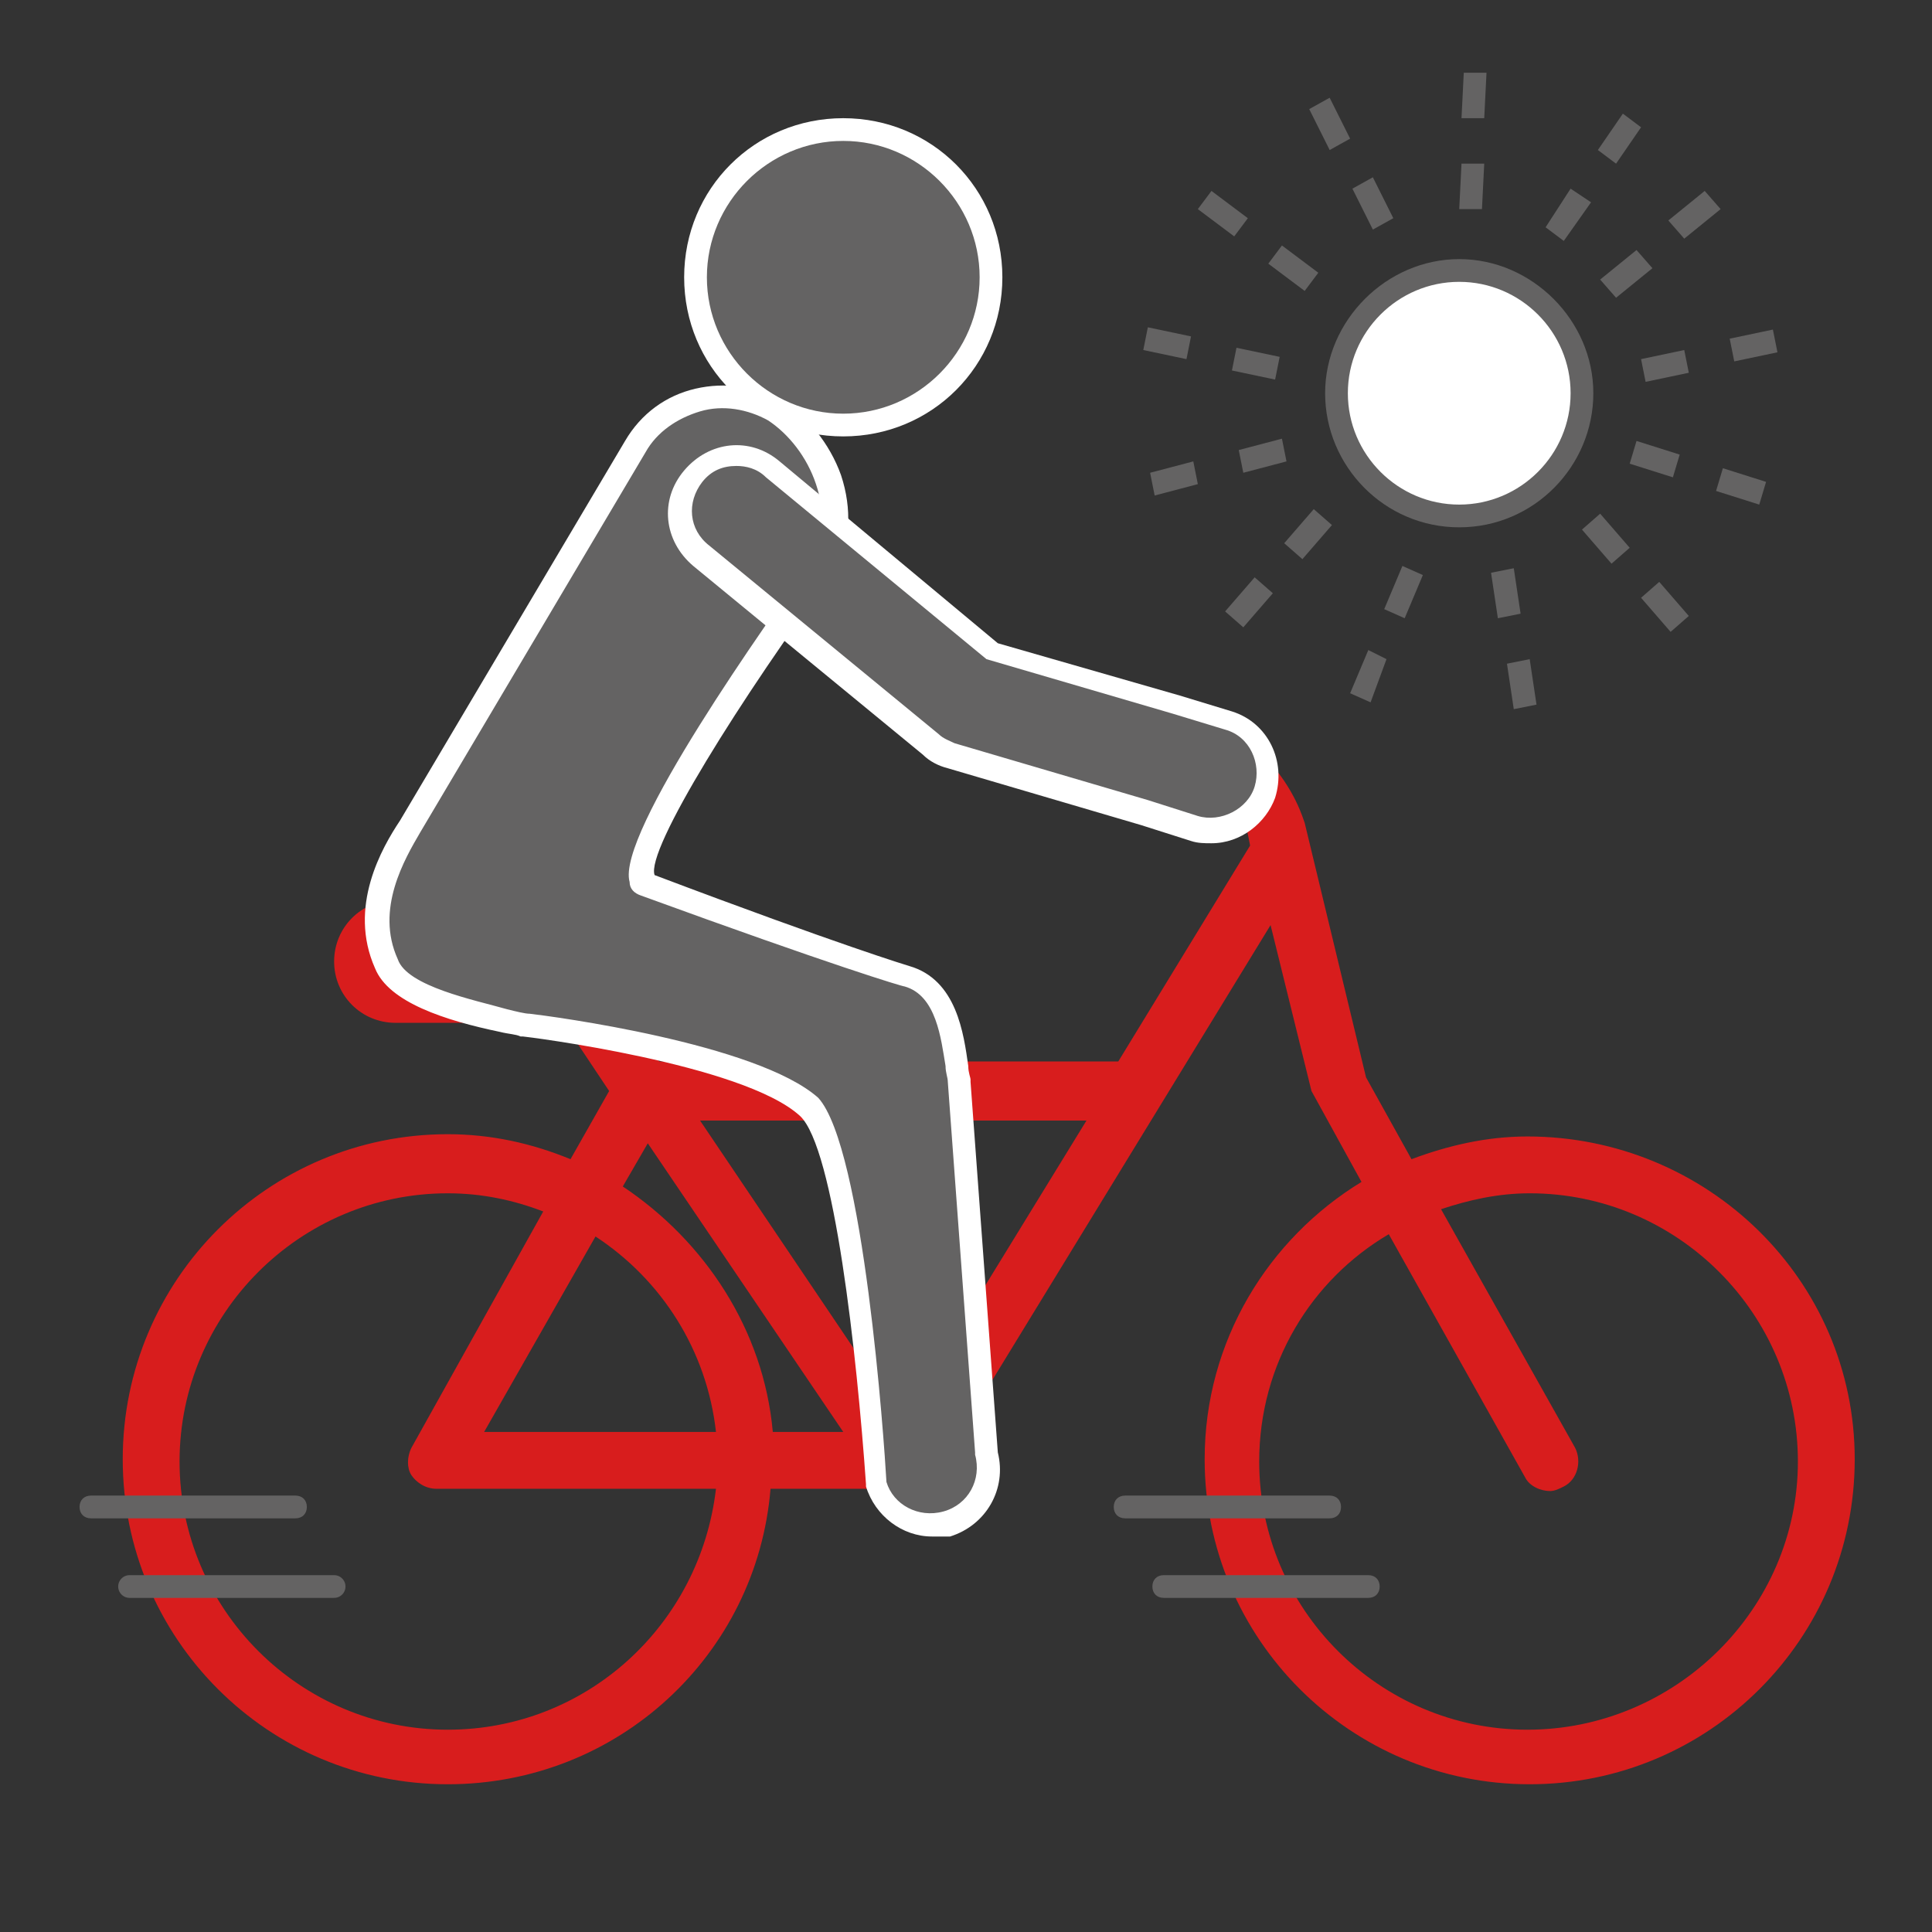 <?xml version="1.0" encoding="utf-8"?>
<!-- Generator: Adobe Illustrator 24.1.0, SVG Export Plug-In . SVG Version: 6.00 Build 0)  -->
<svg version="1.1" id="Ebene_1" xmlns="http://www.w3.org/2000/svg" xmlns:xlink="http://www.w3.org/1999/xlink" x="0px" y="0px"
	 viewBox="0 0 85 85" style="enable-background:new 0 0 85 85;" xml:space="preserve">
<rect x="0" y="0" width="85" height="85" fill="#333333" stroke="none"/>
<style type="text/css">
	.st0{fill:#d81d1d;}
	.st1{fill:none;stroke:#646363;stroke-width:5;stroke-linecap:round;stroke-miterlimit:10;}
	.st2{fill:none;stroke:#646363;stroke-linecap:round;stroke-miterlimit:10;}
	.st3{fill:#646363;}
	.st4{fill:#FFFFFF;}
</style>
<path class="st0" d="M67.2,50c-1.8,0-3.5,0.4-5.1,1l-2-3.6l-2.7-11.2c-0.1-0.2-1.4-5.5-9.2-5.7c-0.7,0-1.3,0.5-1.3,1.2
	s0.5,1.3,1.2,1.3c5.8,0.1,6.8,3.6,6.8,3.7l0.1,0.5l-5.8,9.5H29l-4.2-6.1c-0.4-0.6-1.2-0.7-1.7-0.3c-0.6,0.4-0.7,1.2-0.3,1.7l4,6
	l-1.7,3c-1.7-0.7-3.5-1.1-5.4-1.1c-7.9,0-14.3,6.4-14.3,14.3s6.4,14.3,14.3,14.3c7.5,0,13.6-5.7,14.2-13H40c0.4,0,0.8-0.2,1.1-0.6
	l14.8-24.2l1.8,7.3l2.2,4c-4.1,2.5-6.9,7-6.9,12.2c0,7.9,6.4,14.3,14.3,14.3s14.3-6.4,14.3-14.3S75.1,50,67.2,50z M19.7,76.1
	c-6.5,0-11.8-5.3-11.8-11.8s5.3-11.8,11.8-11.8c1.5,0,2.9,0.3,4.2,0.8l-5.8,10.4c-0.2,0.4-0.2,0.9,0,1.2s0.6,0.6,1.1,0.6h12.3
	C30.8,71.5,25.8,76.1,19.7,76.1z M21.3,63l4.9-8.6c2.9,1.9,4.9,5,5.3,8.6H21.3z M27.4,52.2l1.1-1.9L37.1,63h-3.1
	C33.6,58.5,31,54.6,27.4,52.2z M39.7,62.5l-8.9-13.2h17L39.7,62.5z M67.2,76.1c-6.5,0-11.8-5.3-11.8-11.8c0-4.3,2.3-8,5.7-10l6,10.7
	c0.2,0.4,0.7,0.6,1.1,0.6c0.2,0,0.4-0.1,0.6-0.2c0.6-0.3,0.8-1.1,0.5-1.7l-5.9-10.5c1.2-0.4,2.5-0.7,3.9-0.7
	c6.5,0,11.8,5.3,11.8,11.8S73.7,76.1,67.2,76.1z"/>
<path class="st0" d="M23.3,45h-5.9c-1.5,0-2.7-1.2-2.7-2.7v0c0-1.5,1.2-2.7,2.7-2.7h5.9c1.5,0,2.7,1.2,2.7,2.7v0
	C26,43.8,24.8,45,23.3,45z"/>
<path class="st1" d="M40.4,76"/>
<line class="st2" x1="14.7" y1="69.8" x2="5.7" y2="69.8"/>
<g>
	<path class="st3" d="M58.5,66.8h-9c-0.3,0-0.5-0.2-0.5-0.5s0.2-0.5,0.5-0.5h9c0.3,0,0.5,0.2,0.5,0.5S58.8,66.8,58.5,66.8z"/>
</g>
<g>
	<path class="st3" d="M13,66.8H4c-0.3,0-0.5-0.2-0.5-0.5s0.2-0.5,0.5-0.5h9c0.3,0,0.5,0.2,0.5,0.5S13.3,66.8,13,66.8z"/>
</g>
<g>
	<path class="st3" d="M60.2,70.3h-9c-0.3,0-0.5-0.2-0.5-0.5s0.2-0.5,0.5-0.5h9c0.3,0,0.5,0.2,0.5,0.5S60.5,70.3,60.2,70.3z"/>
</g>
<g>
	<circle class="st4" cx="64.2" cy="17.3" r="5.4"/>
	<path class="st3" d="M64.2,23.2c-3.3,0-5.9-2.7-5.9-5.9s2.7-5.9,5.9-5.9s5.9,2.7,5.9,5.9S67.5,23.2,64.2,23.2z M64.2,12.4
		c-2.7,0-4.9,2.2-4.9,4.9s2.2,4.9,4.9,4.9s4.9-2.2,4.9-4.9S66.9,12.4,64.2,12.4z"/>
</g>
<g>
	<path class="st3" d="M57.4,12.8l-1.6-1.2l0.6-0.8L58,12L57.4,12.8z M54.3,10.4l-1.6-1.2l0.6-0.8l1.6,1.2L54.3,10.4z"/>
</g>
<g>
	<path class="st3" d="M60.4,10.1l-0.9-1.8l0.9-0.5l0.9,1.8L60.4,10.1z M58.5,6.6l-0.9-1.8l0.9-0.5l0.9,1.8L58.5,6.6z"/>
</g>
<g>
	<path class="st3" d="M65.2,9.2l-1,0l0.1-2l1,0L65.2,9.2z M65.3,5.2l-1,0l0.1-2l1,0L65.3,5.2z"/>
</g>
<g>
	<path class="st3" d="M68.8,10.6L68,10l1.1-1.7L70,8.9L68.8,10.6z M71.1,7.2l-0.8-0.6L71.4,5l0.8,0.6L71.1,7.2z"/>
</g>
<g>
	<path class="st3" d="M71.1,13.1l-0.7-0.8L72,11l0.7,0.8L71.1,13.1z M74.1,10.5l-0.7-0.8L75,8.4l0.7,0.8L74.1,10.5z"/>
</g>
<g>
	<path class="st3" d="M72.4,16.8l-0.2-1l1.9-0.4l0.2,1L72.4,16.8z M76.3,15.9l-0.2-1l1.9-0.4l0.2,1L76.3,15.9z"/>
</g>
<g>
	<path class="st3" d="M77.4,22.2l-1.9-0.6l0.3-1l1.9,0.6L77.4,22.2z M73.6,21l-1.9-0.6l0.3-1l1.9,0.6L73.6,21z"/>
</g>
<g>
	<path class="st3" d="M73.5,27.8l-1.3-1.5l0.8-0.7l1.3,1.5L73.5,27.8z M70.9,24.8l-1.3-1.5l0.8-0.7l1.3,1.5L70.9,24.8z"/>
</g>
<g>
	<path class="st3" d="M56.1,16.7l-1.9-0.4l0.2-1l1.9,0.4L56.1,16.7z M52.2,15.8l-1.9-0.4l0.2-1l1.9,0.4L52.2,15.8z"/>
</g>
<g>
	<path class="st3" d="M50.8,21.8l-0.2-1l1.9-0.5l0.2,1L50.8,21.8z M54.7,20.8l-0.2-1l1.9-0.5l0.2,1L54.7,20.8z"/>
</g>
<path class="st3" d="M54.7,27.6l-0.8-0.7l1.3-1.5l0.8,0.7L54.7,27.6z M57.3,24.6l-0.8-0.7l1.3-1.5l0.8,0.7L57.3,24.6z"/>
<g>
	<path class="st3" d="M66.6,31.2l-0.3-2l1-0.2l0.3,2L66.6,31.2z M65.9,27.2l-0.3-2l1-0.2l0.3,2L65.9,27.2z"/>
</g>
<g>
	<path class="st3" d="M60.3,30.9l-0.9-0.4l0.8-1.9L61,29L60.3,30.9z M61.8,27.2l-0.9-0.4l0.8-1.9l0.9,0.4L61.8,27.2z"/>
</g>
<g>
	<path class="st3" d="M43.4,63.9l-1.2-16.3c-0.2-0.8-0.2-4-2.3-4.6c0,0-3-0.8-11.6-4c-2-0.7,7.8-14.1,7.8-14.1
		c1.3-2.1,0-5.5-2.2-6.7c-2.1-1.3-4.9-0.6-6.2,1.6l-9.9,16.7c-0.8,1.4-2.1,3.7-1,6.1c0.7,1.7,5.3,2.4,6.1,2.7c0,0,9.8,1.2,12.5,3.6
		c2.2,2,3.1,16.5,3.1,16.5c0.3,1.1,1.3,1.8,2.4,1.8c0.2,0,0.5,0,0.7-0.1C43,66.6,43.7,65.2,43.4,63.9z"/>
	<path class="st4" d="M41,67.6c-1.3,0-2.5-0.9-2.9-2.2l0-0.1c-0.4-5.7-1.4-14.8-2.9-16.2c-2.5-2.3-12.1-3.5-12.2-3.5l-0.1,0
		c-0.2-0.1-0.5-0.1-0.9-0.2c-2.4-0.5-4.9-1.3-5.5-2.8c-1.2-2.7,0.3-5.3,1.1-6.5l9.9-16.7c0.7-1.2,1.8-2,3.1-2.3
		c1.3-0.3,2.6-0.1,3.8,0.5c1.1,0.7,2.1,1.9,2.6,3.3c0.5,1.5,0.4,3-0.2,4.1c-4.2,5.7-8.4,12.4-8,13.5C37,41.6,40,42.5,40,42.5
		c2.1,0.6,2.4,3,2.6,4.4c0,0.3,0.1,0.5,0.1,0.6l0,0.1l1.2,16.3c0.4,1.6-0.5,3.2-2.1,3.7C41.5,67.6,41.2,67.6,41,67.6z M39,65.2
		c0.3,1,1.4,1.6,2.5,1.3c1.1-0.3,1.7-1.4,1.4-2.5l0-0.1l-1.2-16.3c0-0.2-0.1-0.4-0.1-0.7c-0.2-1.2-0.4-3.1-1.8-3.5
		c-0.1,0-3.1-0.9-11.6-4c-0.3-0.1-0.5-0.3-0.5-0.6c-0.6-2.1,6.1-11.5,8.1-14.3c0.5-0.8,0.5-2,0.1-3.2c-0.4-1.2-1.2-2.2-2.1-2.8
		c-0.9-0.5-2-0.7-3-0.4c-1,0.3-1.9,0.9-2.4,1.8l-9.9,16.7c-0.7,1.2-2,3.4-1,5.6c0.4,1.2,3.4,1.8,4.8,2.2c0.4,0.1,0.8,0.2,1,0.2
		c0.9,0.1,10,1.3,12.7,3.7C38,50.5,38.9,63.4,39,65.2z"/>
</g>
<g>
	<g>
		<path class="st3" d="M53.3,36.6c-0.3,0-0.5,0-0.8-0.1l-2.2-0.7l-8.5-2.5c-0.3-0.1-0.6-0.3-0.9-0.5l-10.1-8.3
			c-1.1-0.9-1.2-2.5-0.3-3.5c0.9-1.1,2.5-1.2,3.5-0.3l9.7,8l8.1,2.4l2.3,0.7c1.3,0.4,2,1.8,1.6,3.1C55.3,35.9,54.4,36.6,53.3,36.6z"
			/>
		<path class="st4" d="M53.3,37.1c-0.3,0-0.6,0-0.9-0.1l-2.2-0.7l-8.5-2.5c-0.4-0.1-0.8-0.3-1.1-0.6l-10.1-8.3
			c-1.3-1.1-1.5-2.9-0.4-4.2c1.1-1.3,2.9-1.5,4.2-0.4l9.6,8l8,2.3l2.3,0.7c1.6,0.5,2.4,2.2,1.9,3.8C55.7,36.2,54.6,37.1,53.3,37.1z
			 M32.4,20.5c-0.6,0-1.1,0.2-1.5,0.7c-0.7,0.9-0.6,2.1,0.3,2.8l10.1,8.3c0.2,0.2,0.5,0.3,0.7,0.4l8.5,2.5l2.2,0.7
			c1,0.3,2.2-0.3,2.5-1.3c0.3-1-0.2-2.2-1.3-2.5l-2.3-0.7L43.4,29l-9.7-8C33.3,20.6,32.8,20.5,32.4,20.5z"/>
	</g>
</g>
<g>
	<g>
		<g>
			<path class="st3" d="M37.1,18.7c-3.6,0-6.5-2.9-6.5-6.5s2.9-6.5,6.5-6.5s6.5,2.9,6.5,6.5S40.7,18.7,37.1,18.7z"/>
			<path class="st4" d="M37.1,6.2c3.3,0,6,2.7,6,6s-2.7,6-6,6s-6-2.7-6-6S33.8,6.2,37.1,6.2 M37.1,5.2c-3.9,0-7,3.1-7,7s3.1,7,7,7
				s7-3.1,7-7S41,5.2,37.1,5.2L37.1,5.2z"/>
		</g>
	</g>
</g>
</svg>
